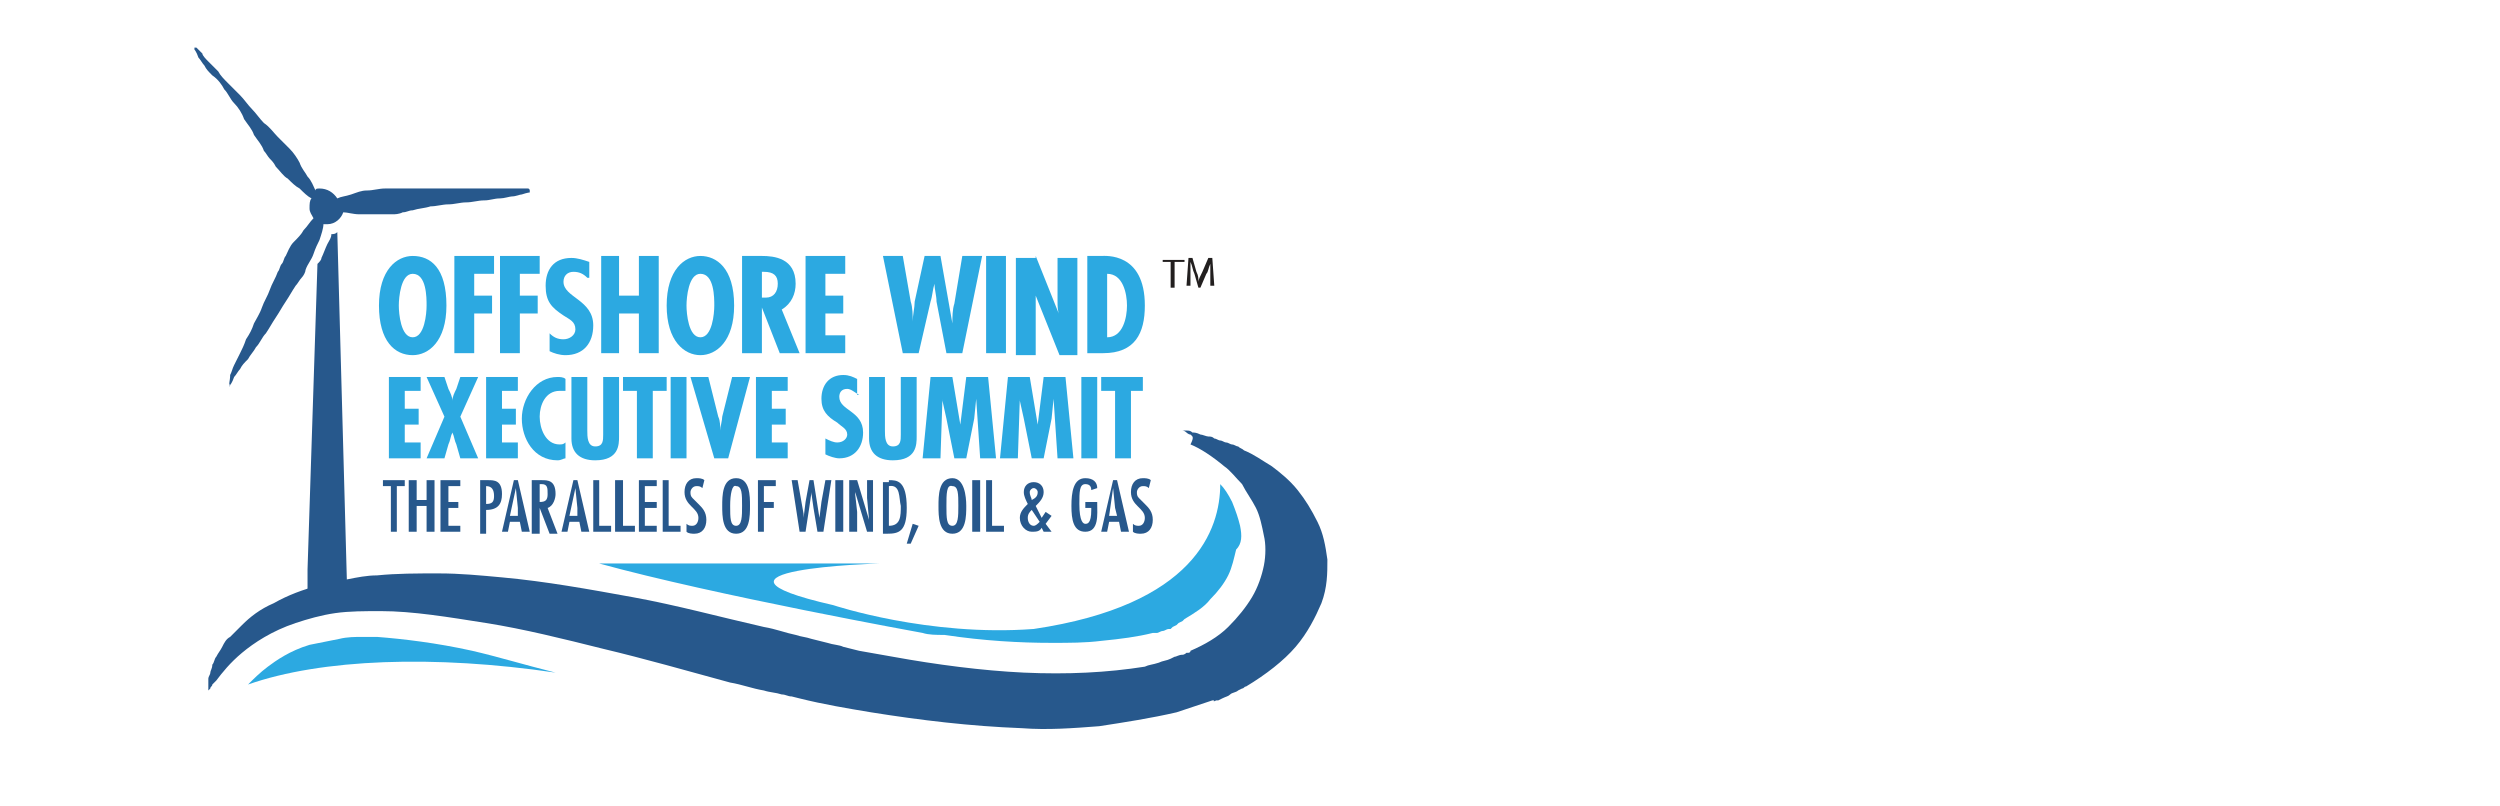 <?xml version="1.0" encoding="utf-8"?>
<!-- Generator: Adobe Illustrator 25.1.0, SVG Export Plug-In . SVG Version: 6.00 Build 0)  -->
<svg version="1.1" id="OWES" xmlns="http://www.w3.org/2000/svg" xmlns:xlink="http://www.w3.org/1999/xlink" x="0px" y="0px"
	 viewBox="0 0 126 40.6" style="enable-background:new 0 0 126 40.6;" xml:space="preserve">
<style type="text/css">
	.st0{fill:#27588C;}
	.st1{fill:#2CA9E1;}
	.st2{fill:#221F1F;}
</style>
<g>
	<path class="st0" d="M11.6,19.4c0,0,0.1-0.1,0.2-0.4c0.1-0.1,0.2-0.3,0.3-0.4c0.1-0.2,0.2-0.3,0.4-0.5c0.1-0.2,0.3-0.4,0.4-0.6
		c0.2-0.2,0.3-0.5,0.5-0.7c0.2-0.3,0.3-0.5,0.5-0.8c0.2-0.3,0.3-0.5,0.5-0.8c0.2-0.3,0.3-0.5,0.5-0.8c0.1-0.1,0.2-0.3,0.3-0.4
		c0.1-0.1,0.2-0.3,0.2-0.4c0.1-0.3,0.3-0.5,0.4-0.8c0.1-0.3,0.2-0.5,0.3-0.7c0.1-0.3,0.2-0.6,0.2-0.8c0.1,0,0.2,0,0.2,0
		c0.4,0,0.7-0.3,0.8-0.6c0.2,0,0.5,0.1,0.8,0.1c0.2,0,0.5,0,0.8,0c0.3,0,0.6,0,0.9,0c0.1,0,0.3,0,0.5-0.1c0.2,0,0.3-0.1,0.5-0.1
		c0.3-0.1,0.6-0.1,0.9-0.2c0.3,0,0.6-0.1,0.9-0.1c0.3,0,0.6-0.1,0.9-0.1c0.3,0,0.6-0.1,0.9-0.1c0.3,0,0.5-0.1,0.8-0.1
		c0.2,0,0.5-0.1,0.6-0.1c0.2,0,0.4-0.1,0.5-0.1c0.3-0.1,0.4-0.1,0.4-0.1c0,0,0,0,0-0.1c0,0,0-0.1-0.1-0.1c0,0-0.2,0-0.4,0
		c-0.1,0-0.3,0-0.5,0H25c-0.2,0-0.5,0-0.8,0c-0.3,0-0.6,0-0.9,0c-0.3,0-0.6,0-0.9,0c-0.3,0-0.6,0-1,0c-0.3,0-0.6,0-1,0
		c-0.2,0-0.3,0-0.5,0c-0.2,0-0.3,0-0.5,0c-0.3,0-0.6,0.1-0.9,0.1c-0.3,0-0.5,0.1-0.8,0.2c-0.3,0.1-0.5,0.1-0.7,0.2
		c-0.2-0.3-0.5-0.5-0.9-0.5c-0.1,0-0.2,0-0.2,0.1c-0.1-0.2-0.2-0.5-0.4-0.7c-0.1-0.2-0.3-0.4-0.4-0.7c-0.1-0.2-0.3-0.5-0.5-0.7
		c-0.1-0.1-0.2-0.2-0.3-0.3c-0.1-0.1-0.2-0.2-0.3-0.3c-0.2-0.2-0.4-0.5-0.7-0.7c-0.2-0.2-0.4-0.5-0.6-0.7c-0.2-0.2-0.4-0.5-0.6-0.7
		c-0.2-0.2-0.4-0.4-0.6-0.6c-0.2-0.2-0.4-0.4-0.5-0.6c-0.2-0.2-0.3-0.3-0.5-0.5c-0.1-0.1-0.3-0.3-0.3-0.4c-0.2-0.2-0.3-0.3-0.3-0.3
		c0,0,0,0-0.1,0c0,0,0,0.1,0,0.1c0,0,0.1,0.1,0.2,0.4c0.1,0.1,0.2,0.3,0.3,0.4c0.1,0.2,0.2,0.3,0.4,0.5C11,4,11.2,4.3,11.3,4.5
		c0.2,0.2,0.3,0.5,0.5,0.7C12,5.4,12.2,5.7,12.3,6c0.2,0.3,0.4,0.5,0.5,0.8c0.2,0.3,0.4,0.5,0.5,0.8c0.1,0.1,0.2,0.3,0.3,0.4
		c0.1,0.1,0.2,0.2,0.3,0.4c0.2,0.2,0.4,0.5,0.6,0.6c0.2,0.2,0.4,0.4,0.6,0.5c0.2,0.2,0.4,0.4,0.6,0.5c-0.1,0.1-0.1,0.3-0.1,0.5
		c0,0.2,0.1,0.3,0.2,0.5c-0.2,0.2-0.3,0.4-0.5,0.6c-0.1,0.2-0.3,0.4-0.5,0.6c-0.2,0.2-0.3,0.5-0.4,0.7c-0.1,0.1-0.1,0.3-0.2,0.4
		c-0.1,0.1-0.1,0.3-0.2,0.4c-0.1,0.3-0.3,0.6-0.4,0.9c-0.1,0.3-0.3,0.6-0.4,0.9c-0.1,0.3-0.3,0.6-0.4,0.8c-0.1,0.3-0.2,0.5-0.4,0.8
		c-0.1,0.3-0.2,0.5-0.3,0.7c-0.1,0.2-0.2,0.4-0.3,0.6c-0.1,0.2-0.1,0.3-0.2,0.5C11.6,19.2,11.5,19.4,11.6,19.4
		C11.5,19.4,11.5,19.4,11.6,19.4C11.5,19.5,11.6,19.5,11.6,19.4"/>
	<path class="st0" d="M10.5,34.8c0,0,0-0.1,0-0.2c0,0,0-0.1,0-0.2c0,0,0-0.1,0-0.1c0,0,0-0.1,0-0.1c0-0.1,0.1-0.2,0.1-0.3
		c0-0.1,0.1-0.2,0.1-0.4c0.1-0.1,0.1-0.3,0.2-0.4c0.1-0.2,0.2-0.3,0.3-0.5c0.1-0.2,0.2-0.4,0.4-0.5c0.1-0.1,0.2-0.2,0.3-0.3
		c0.1-0.1,0.2-0.2,0.3-0.3c0.4-0.4,0.9-0.8,1.6-1.1c0.7-0.4,1.5-0.7,2.3-0.9c0.4-0.1,0.9-0.2,1.4-0.3c0.5-0.1,1-0.2,1.5-0.2
		c1-0.1,2-0.1,3.1-0.1c1.1,0,2.1,0.1,3.2,0.2c2.2,0.2,4.4,0.6,6.6,1c2.2,0.4,4.4,1,6.6,1.5c0.6,0.1,1.1,0.3,1.6,0.4
		c0.3,0.1,0.5,0.1,0.8,0.2l0.4,0.1l0.4,0.1c0.3,0.1,0.6,0.1,0.8,0.2l0.8,0.2c0.6,0.1,1.1,0.2,1.7,0.3c2.2,0.4,4.5,0.7,6.6,0.8
		c2.2,0.1,4.2,0,6.1-0.3c0.2-0.1,0.4-0.1,0.7-0.2c0.2-0.1,0.4-0.1,0.6-0.2l0,0c0.1,0-0.1,0-0.1,0l0,0l0.1,0l0.2-0.1
		c0.1,0,0.2-0.1,0.4-0.1c0.1,0,0.2-0.1,0.2-0.1l0.1,0c0,0,0.1,0,0.1-0.1c0.7-0.3,1.4-0.7,1.9-1.2c0.5-0.5,0.9-1,1.2-1.5
		c0.3-0.5,0.5-1.1,0.6-1.6c0.1-0.5,0.1-1.1,0-1.5c-0.1-0.5-0.2-1-0.4-1.4c-0.2-0.4-0.5-0.8-0.7-1.2c-0.3-0.3-0.6-0.7-0.9-0.9
		c-0.6-0.5-1.2-0.9-1.7-1.1C60.2,22,60.1,22,60,21.9c-0.1,0-0.2-0.1-0.2-0.1c-0.1-0.1-0.2-0.1-0.2-0.1s0.1,0,0.2,0
		c0.1,0,0.2,0,0.3,0.1c0.1,0,0.2,0,0.4,0.1c0.1,0,0.3,0.1,0.4,0.1c0.1,0,0.2,0,0.3,0.1c0.1,0,0.2,0.1,0.3,0.1c0.1,0,0.2,0.1,0.3,0.1
		c0.1,0,0.2,0.1,0.3,0.1c0.1,0,0.2,0.1,0.3,0.1c0.1,0.1,0.2,0.1,0.3,0.2c0.5,0.2,0.9,0.5,1.4,0.8c0.4,0.3,0.9,0.7,1.3,1.2
		c0.4,0.5,0.7,1,1,1.6c0.3,0.6,0.4,1.2,0.5,1.9c0,0.7,0,1.4-0.3,2.2c-0.3,0.7-0.7,1.5-1.3,2.2c-0.6,0.7-1.5,1.4-2.5,2
		c-0.1,0-0.1,0.1-0.2,0.1l-0.2,0.1c-0.1,0.1-0.3,0.1-0.4,0.2c-0.1,0.1-0.2,0.1-0.4,0.2l-0.2,0.1l-0.1,0l0,0c0,0-0.2,0.1-0.1,0
		l-0.1,0c-0.6,0.2-1.2,0.4-1.8,0.6c-1.3,0.3-2.6,0.5-3.9,0.7c-1.3,0.1-2.6,0.2-3.9,0.1c-2.6-0.1-5.1-0.4-7.6-0.8
		c-1.2-0.2-2.4-0.4-3.6-0.7l-0.4-0.1c-0.2,0-0.3-0.1-0.5-0.1c-0.3-0.1-0.6-0.1-0.9-0.2c-0.6-0.1-1.1-0.3-1.7-0.4
		c-2.2-0.6-4.3-1.2-6.4-1.7c-2-0.5-4-1-5.9-1.3c-1.9-0.3-3.7-0.6-5.3-0.6c-0.8,0-1.6,0-2.3,0.1c-0.7,0.1-1.4,0.3-2,0.5
		c-1.2,0.4-2.1,1-2.7,1.5c-0.6,0.5-1,1-1.3,1.4c0,0-0.1,0.1-0.1,0.1c0,0-0.1,0.1-0.1,0.1c0,0.1-0.1,0.1-0.1,0.2
		C10.5,34.8,10.5,34.8,10.5,34.8"/>
	<path class="st1" d="M28,33.9c-1.6-0.4-2.9-0.8-4.2-1.1c-1.8-0.4-3.5-0.6-4.8-0.7h0h0c-0.2,0-0.5,0-0.7,0c-0.4,0-0.8,0-1.2,0.1
		c-0.5,0.1-1,0.2-1.5,0.3c-1,0.3-1.7,0.8-2.1,1.1l0,0l0,0c-0.4,0.3-0.7,0.6-1,0.9C16.2,33.2,21.9,33,28,33.9"/>
	<path class="st1" d="M22.5,15.4c0,1.8-0.9,2.5-1.7,2.5c-0.9,0-1.7-0.7-1.7-2.5s0.9-2.5,1.7-2.5C21.7,12.9,22.5,13.5,22.5,15.4
		 M20.8,17c0.6,0,0.7-1.2,0.7-1.6c0-0.4,0-1.6-0.7-1.6c-0.6,0-0.7,1.2-0.7,1.6C20.1,15.8,20.2,17,20.8,17"/>
	<polygon class="st1" points="24.9,12.9 24.9,13.8 23.9,13.8 23.9,14.9 24.8,14.9 24.8,15.8 23.9,15.8 23.9,17.8 22.9,17.8 
		22.9,12.9 	"/>
	<polygon class="st1" points="27.2,12.9 27.2,13.8 26.2,13.8 26.2,14.9 27.1,14.9 27.1,15.8 26.2,15.8 26.2,17.8 25.2,17.8 
		25.2,12.9 	"/>
	<path class="st1" d="M29.6,14c-0.2-0.2-0.4-0.3-0.7-0.3c-0.3,0-0.5,0.2-0.5,0.5c0,0.8,1.5,0.9,1.5,2.2c0,0.9-0.5,1.5-1.4,1.5
		c-0.3,0-0.6-0.1-0.8-0.2v-0.9c0.2,0.2,0.4,0.3,0.7,0.3c0.3,0,0.6-0.2,0.6-0.5c0-0.4-0.3-0.5-0.6-0.7c-0.6-0.4-0.9-0.7-0.9-1.5
		c0-0.8,0.4-1.4,1.3-1.4c0.3,0,0.6,0.1,0.9,0.2V14z"/>
	<polygon class="st1" points="31.2,12.9 31.2,14.9 32.2,14.9 32.2,12.9 33.2,12.9 33.2,17.8 32.2,17.8 32.2,15.8 31.2,15.8 
		31.2,17.8 30.3,17.8 30.3,12.9 	"/>
	<path class="st1" d="M37,15.4c0,1.8-0.9,2.5-1.7,2.5s-1.7-0.7-1.7-2.5s0.9-2.5,1.7-2.5S37,13.5,37,15.4 M35.3,17
		c0.6,0,0.7-1.2,0.7-1.6c0-0.4,0-1.6-0.7-1.6c-0.6,0-0.7,1.2-0.7,1.6C34.6,15.8,34.7,17,35.3,17"/>
	<path class="st1" d="M37.4,17.8v-4.9h1c0.6,0,1.7,0.1,1.7,1.4c0,0.5-0.2,1-0.7,1.3l0.9,2.2h-1l-0.9-2.3h0v2.3H37.4z M38.4,15l0.2,0
		c0.4,0,0.6-0.3,0.6-0.7c0-0.4-0.2-0.6-0.7-0.6h-0.1V15z"/>
	<polygon class="st1" points="42.6,12.9 42.6,13.8 41.6,13.8 41.6,14.9 42.5,14.9 42.5,15.8 41.6,15.8 41.6,16.9 42.6,16.9 
		42.6,17.8 40.6,17.8 40.6,12.9 	"/>
	<path class="st1" d="M45.5,12.9l0.4,2.3c0.1,0.3,0.1,0.7,0.1,1h0c0-0.3,0.1-0.7,0.1-1l0.5-2.3h0.8l0.6,3.4h0c0-0.3,0-0.7,0.1-1
		l0.4-2.4h1l-1,4.9h-0.8l-0.5-2.6c0-0.3-0.1-0.6-0.1-0.9h0c-0.1,0.3-0.1,0.6-0.2,0.9l-0.6,2.6h-0.8l-1-4.9H45.5z"/>
	<rect x="49.7" y="12.9" class="st1" width="1" height="4.9"/>
	<path class="st1" d="M52.2,12.9l1.2,3l0,0c-0.1-0.2-0.1-0.5-0.1-0.7v-2.2h1v4.9h-0.9l-1.2-3l0,0l0,0.5l0,0.2v2.3h-1v-4.9H52.2z"/>
	<path class="st1" d="M54.8,17.8v-4.9h0.7c0.2,0,2.2-0.2,2.2,2.5c0,1.4-0.5,2.4-2.1,2.4H54.8z M56.8,15.4c0-0.6-0.2-1.6-1-1.6V17
		C56.6,17,56.8,16,56.8,15.4"/>
	<polygon class="st1" points="21.2,19 21.2,19.7 20.4,19.7 20.4,20.6 21.1,20.6 21.1,21.4 20.4,21.4 20.4,22.3 21.2,22.3 21.2,23.1 
		19.6,23.1 19.6,19 	"/>
	<path class="st1" d="M22.4,19l0.2,0.6c0.1,0.2,0.2,0.4,0.2,0.6h0c0-0.2,0.1-0.4,0.2-0.6l0.2-0.6h0.9l-0.9,2l0.9,2.1h-0.9L23,22.4
		c-0.1-0.2-0.1-0.4-0.2-0.6h0c-0.1,0.2-0.1,0.4-0.2,0.6l-0.2,0.7h-0.9l0.9-2.1l-0.9-2H22.4z"/>
	<polygon class="st1" points="26.1,19 26.1,19.7 25.3,19.7 25.3,20.6 26,20.6 26,21.4 25.3,21.4 25.3,22.3 26.1,22.3 26.1,23.1 
		24.5,23.1 24.5,19 	"/>
	<path class="st1" d="M28.5,19.7c-0.1,0-0.2,0-0.3,0c-0.7,0-1,0.7-1,1.3c0,0.6,0.3,1.4,1,1.4c0.1,0,0.2,0,0.3-0.1v0.8
		c-0.1,0-0.2,0.1-0.4,0.1c-1.2,0-1.8-1.1-1.8-2.1c0-1,0.7-2.1,1.8-2.1c0.1,0,0.3,0,0.4,0.1V19.7z"/>
	<path class="st1" d="M29.6,19v2.7c0,0.3,0,0.8,0.4,0.8c0.4,0,0.4-0.3,0.4-0.6V19h0.8v3c0,0.4,0,1.2-1.2,1.2c-0.8,0-1.2-0.4-1.2-1.1
		V19H29.6z"/>
	<polygon class="st1" points="33.6,19 33.6,19.7 32.9,19.7 32.9,23.1 32.1,23.1 32.1,19.7 31.4,19.7 31.4,19 	"/>
	<rect x="33.8" y="19" class="st1" width="0.8" height="4.1"/>
	<path class="st1" d="M35.7,19l0.5,2c0.1,0.2,0.1,0.5,0.1,0.7h0c0-0.2,0.1-0.5,0.1-0.7l0.5-2h0.9l-1.1,4.1H36L34.8,19H35.7z"/>
	<polygon class="st1" points="39.7,19 39.7,19.7 38.9,19.7 38.9,20.6 39.6,20.6 39.6,21.4 38.9,21.4 38.9,22.3 39.7,22.3 39.7,23.1 
		38.1,23.1 38.1,19 	"/>
	<path class="st1" d="M43.3,19.9c-0.2-0.1-0.4-0.3-0.6-0.3c-0.3,0-0.4,0.2-0.4,0.4c0,0.7,1.2,0.7,1.2,1.8c0,0.7-0.4,1.3-1.2,1.3
		c-0.2,0-0.5-0.1-0.7-0.2v-0.8c0.2,0.1,0.4,0.2,0.6,0.2c0.3,0,0.5-0.2,0.5-0.4c0-0.3-0.3-0.4-0.5-0.6c-0.5-0.3-0.8-0.6-0.8-1.2
		c0-0.7,0.4-1.2,1.1-1.2c0.3,0,0.5,0.1,0.7,0.2V19.9z"/>
	<path class="st1" d="M44.6,19v2.7c0,0.3,0,0.8,0.4,0.8c0.4,0,0.4-0.3,0.4-0.6V19h0.8v3c0,0.4,0,1.2-1.2,1.2c-0.8,0-1.2-0.4-1.2-1.1
		V19H44.6z"/>
	<polygon class="st1" points="48,19 48.4,21.4 48.4,21.4 48.7,19 49.8,19 50.2,23.1 49.4,23.1 49.2,20.1 49.2,20.1 49.1,21.1 
		48.7,23.1 48.1,23.1 47.7,21.1 47.5,20.2 47.5,20.1 47.5,20.1 47.4,23.1 46.5,23.1 46.9,19 	"/>
	<polygon class="st1" points="51.9,19 52.3,21.4 52.3,21.4 52.6,19 53.7,19 54.1,23.1 53.3,23.1 53.1,20.1 53.1,20.1 53,21.1 
		52.6,23.1 52,23.1 51.6,21.1 51.4,20.2 51.4,20.1 51.4,20.1 51.3,23.1 50.4,23.1 50.8,19 	"/>
	<rect x="54.5" y="19" class="st1" width="0.8" height="4.1"/>
	<polygon class="st1" points="57.6,19 57.6,19.7 57,19.7 57,23.1 56.2,23.1 56.2,19.7 55.5,19.7 55.5,19 	"/>
	<polygon class="st0" points="20.4,24.2 20.4,24.5 20,24.5 20,26.8 19.7,26.8 19.7,24.5 19.3,24.5 19.3,24.2 	"/>
	<polygon class="st0" points="21,24.2 21,25.2 21.5,25.2 21.5,24.2 21.9,24.2 21.9,26.8 21.5,26.8 21.5,25.5 21,25.5 21,26.8 
		20.6,26.8 20.6,24.2 	"/>
	<polygon class="st0" points="23.2,24.2 23.2,24.5 22.6,24.5 22.6,25.3 23.1,25.3 23.1,25.6 22.6,25.6 22.6,26.5 23.2,26.5 
		23.2,26.8 22.2,26.8 22.2,24.2 	"/>
	<path class="st0" d="M24.2,26.8v-2.6h0.4c0.3,0,0.7,0,0.7,0.7c0,0.5-0.2,0.8-0.8,0.8v1.2H24.2z M24.5,24.5v0.9
		c0.3,0,0.4-0.1,0.4-0.4C24.9,24.7,24.8,24.5,24.5,24.5L24.5,24.5z"/>
	<path class="st0" d="M26.1,24.2l0.6,2.6h-0.4l-0.1-0.5h-0.5l-0.1,0.5h-0.3l0.6-2.6H26.1z M26.1,25.6l-0.1-1h0L25.7,26h0.4
		L26.1,25.6z"/>
	<path class="st0" d="M26.9,24.2h0.4c0.3,0,0.7,0,0.7,0.7c0,0.2-0.1,0.6-0.4,0.7l0.5,1.3h-0.4l-0.5-1.3h0v1.3h-0.4V24.2z M27.6,24.9
		c0-0.3,0-0.5-0.3-0.5h-0.1v0.9C27.5,25.3,27.6,25.2,27.6,24.9"/>
	<path class="st0" d="M29.1,24.2l0.6,2.6h-0.4l-0.1-0.5h-0.5l-0.1,0.5h-0.3l0.6-2.6H29.1z M29.1,25.6l-0.1-1h0L28.7,26h0.4
		L29.1,25.6z"/>
	<polygon class="st0" points="30.2,24.2 30.2,26.5 30.8,26.5 30.8,26.8 29.9,26.8 29.9,24.2 	"/>
	<polygon class="st0" points="31.4,24.2 31.4,26.5 32,26.5 32,26.8 31,26.8 31,24.2 	"/>
	<polygon class="st0" points="33.1,24.2 33.1,24.5 32.5,24.5 32.5,25.3 33.1,25.3 33.1,25.6 32.5,25.6 32.5,26.5 33.1,26.5 
		33.1,26.8 32.2,26.8 32.2,24.2 	"/>
	<polygon class="st0" points="33.7,24.2 33.7,26.5 34.3,26.5 34.3,26.8 33.4,26.8 33.4,24.2 	"/>
	<path class="st0" d="M35.4,24.6c-0.1-0.1-0.2-0.1-0.3-0.1c-0.2,0-0.3,0.2-0.3,0.3c0,0.1,0,0.2,0.1,0.3l0.3,0.3
		c0.2,0.2,0.4,0.4,0.4,0.8c0,0.4-0.2,0.7-0.6,0.7c-0.1,0-0.3,0-0.4-0.1v-0.4c0.1,0.1,0.2,0.1,0.3,0.1c0.2,0,0.3-0.2,0.3-0.4
		c0-0.5-0.7-0.6-0.7-1.3c0-0.4,0.2-0.7,0.6-0.7c0.1,0,0.3,0,0.4,0.1L35.4,24.6z"/>
	<path class="st0" d="M37.8,25.5c0,0.5,0,1.4-0.7,1.4c-0.7,0-0.7-0.9-0.7-1.4c0-0.5,0-1.4,0.7-1.4C37.8,24.1,37.8,25,37.8,25.5
		 M36.8,25.5c0,0.6,0,1,0.3,1c0.3,0,0.3-0.5,0.3-1c0-0.6,0-1-0.3-1C36.9,24.4,36.8,24.9,36.8,25.5"/>
	<polygon class="st0" points="39.1,24.2 39.1,24.5 38.5,24.5 38.5,25.3 39,25.3 39,25.6 38.5,25.6 38.5,26.8 38.2,26.8 38.2,24.2 	
		"/>
	<polygon class="st0" points="40.2,24.2 40.5,25.9 40.5,26.1 40.5,26.1 40.6,25.3 40.8,24.2 41,24.2 41.3,26.1 41.3,26.1 41.4,25.3 
		41.6,24.2 41.9,24.2 41.5,26.8 41.2,26.8 41,25.6 40.9,24.9 40.9,24.8 40.9,24.8 40.8,25.5 40.6,26.8 40.3,26.8 39.9,24.2 	"/>
	<rect x="42.1" y="24.2" class="st0" width="0.4" height="2.6"/>
	<polygon class="st0" points="43.1,24.9 43.2,25.8 43.2,26.8 42.8,26.8 42.8,24.2 43.2,24.2 43.8,26.2 43.8,26.2 43.7,25.1 
		43.7,24.2 44,24.2 44,26.8 43.7,26.8 43.1,24.8 43.1,24.8 	"/>
	<path class="st0" d="M44.8,24.2c0.4,0,0.9,0,0.9,1.4c0,1.2-0.4,1.3-1,1.3h-0.2v-2.6H44.8z M44.8,24.5v2c0.6,0,0.6-0.5,0.6-1
		C45.3,25.1,45.4,24.4,44.8,24.5"/>
	<polygon class="st0" points="46.3,26.5 45.9,27.4 45.7,27.4 46,26.4 	"/>
	<path class="st0" d="M48.7,25.5c0,0.5,0,1.4-0.7,1.4c-0.7,0-0.7-0.9-0.7-1.4c0-0.5,0-1.4,0.7-1.4C48.6,24.1,48.7,25,48.7,25.5
		 M47.7,25.5c0,0.6,0,1,0.3,1c0.3,0,0.3-0.5,0.3-1c0-0.6,0-1-0.3-1C47.7,24.4,47.7,24.9,47.7,25.5"/>
	<rect x="49" y="24.2" class="st0" width="0.4" height="2.6"/>
	<polygon class="st0" points="50,24.2 50,26.5 50.6,26.5 50.6,26.8 49.7,26.8 49.7,24.2 	"/>
	<path class="st0" d="M52.5,26.6c-0.1,0.2-0.3,0.2-0.5,0.2c-0.3,0-0.6-0.3-0.6-0.7c0-0.3,0.2-0.5,0.4-0.7c-0.1-0.2-0.2-0.4-0.2-0.6
		c0-0.3,0.2-0.5,0.5-0.5c0.3,0,0.5,0.2,0.5,0.5c0,0.3-0.2,0.5-0.4,0.7l0.3,0.6l0.2-0.3L53,26l-0.3,0.4l0.3,0.4h-0.4L52.5,26.6z
		 M52,25.7c-0.1,0.1-0.2,0.2-0.2,0.4c0,0.2,0.1,0.4,0.3,0.4c0.1,0,0.2-0.1,0.3-0.2L52,25.7z M52.3,24.8c0-0.1-0.1-0.2-0.2-0.2
		c-0.1,0-0.2,0.1-0.2,0.2c0,0.2,0.1,0.3,0.1,0.4C52.2,25.1,52.3,25,52.3,24.8"/>
	<path class="st0" d="M55.3,25.4L55.3,25.4c0,0.5,0.1,1.4-0.6,1.4c-0.6,0-0.7-0.6-0.7-1.3c0-0.7,0.1-1.4,0.7-1.4
		c0.4,0,0.6,0.2,0.6,0.5l-0.3,0.1c0-0.2-0.1-0.3-0.3-0.3c-0.3,0-0.3,0.4-0.3,1c0,0.9,0.2,1,0.3,1c0.1,0,0.3,0,0.3-0.7v-0.1h-0.3
		v-0.3H55.3z"/>
	<path class="st0" d="M56.3,24.2l0.6,2.6h-0.4l-0.1-0.5h-0.5l-0.1,0.5h-0.3l0.6-2.6H56.3z M56.2,25.6l-0.1-1h0L55.9,26h0.4
		L56.2,25.6z"/>
	<path class="st0" d="M57.9,24.6c-0.1-0.1-0.2-0.1-0.3-0.1c-0.2,0-0.3,0.2-0.3,0.3c0,0.1,0,0.2,0.1,0.3l0.3,0.3
		c0.2,0.2,0.4,0.4,0.4,0.8c0,0.4-0.2,0.7-0.6,0.7c-0.1,0-0.3,0-0.4-0.1v-0.4c0.1,0.1,0.2,0.1,0.3,0.1c0.2,0,0.3-0.2,0.3-0.4
		c0-0.5-0.7-0.6-0.7-1.3c0-0.4,0.2-0.7,0.6-0.7c0.1,0,0.3,0,0.4,0.1L57.9,24.6z"/>
	<path class="st0" d="M16.7,11.8c0,0.2-0.1,0.3-0.2,0.5c-0.1,0.2-0.2,0.5-0.3,0.7c0,0.1-0.1,0.2-0.2,0.3l-0.5,15.4v1.2h2L17,11.7
		C16.9,11.8,16.8,11.8,16.7,11.8"/>
	<path class="st1" d="M62.5,26.5L62.5,26.5L62.5,26.5c-0.1-0.4-0.2-0.7-0.4-1.2c-0.2-0.4-0.4-0.7-0.6-0.9c0,0,0,0,0,0
		c0,2.3-1.3,6.1-9.4,7.3C46.8,32.1,42,30.5,42,30.5c-7.9-1.8,2.3-2.1,2.3-2.1H30.2c5.8,1.6,16.3,3.5,16.3,3.5
		c0.3,0.1,0.7,0.1,1.1,0.1c2,0.3,3.8,0.4,5.4,0.4c0.9,0,1.7,0,2.5-0.1c1-0.1,1.8-0.2,2.6-0.4c0.1,0,0.1,0,0.2,0
		c0.1,0,0.2-0.1,0.3-0.1l0,0l0,0c0.1,0,0.2-0.1,0.3-0.1c0,0,0.1,0,0.1,0c0,0,0,0,0,0l0.1-0.1l0.2-0.1l0.1-0.1l0,0l0.2-0.1l0,0l0,0
		l0.1-0.1c0,0,0,0,0,0l0,0c0.5-0.3,1-0.6,1.3-1c0.4-0.4,0.7-0.8,0.9-1.2c0.2-0.4,0.3-0.9,0.4-1.3l0,0l0,0
		C62.6,27.4,62.6,27,62.5,26.5"/>
	<polygon class="st2" points="59,13.2 58.6,13.2 58.6,13.1 59.7,13.1 59.7,13.2 59.2,13.2 59.2,14.5 59,14.5 	"/>
	<path class="st2" d="M61,13.9c0-0.2,0-0.4,0-0.6h0c-0.1,0.2-0.1,0.4-0.2,0.5l-0.3,0.7h-0.1l-0.2-0.7c-0.1-0.2-0.1-0.4-0.2-0.6h0
		c0,0.2,0,0.4,0,0.6l0,0.6h-0.2l0.1-1.4h0.2l0.2,0.7c0.1,0.2,0.1,0.3,0.1,0.5h0c0-0.1,0.1-0.3,0.2-0.5l0.3-0.7h0.2l0.1,1.4H61
		L61,13.9z"/>
</g>
</svg>

